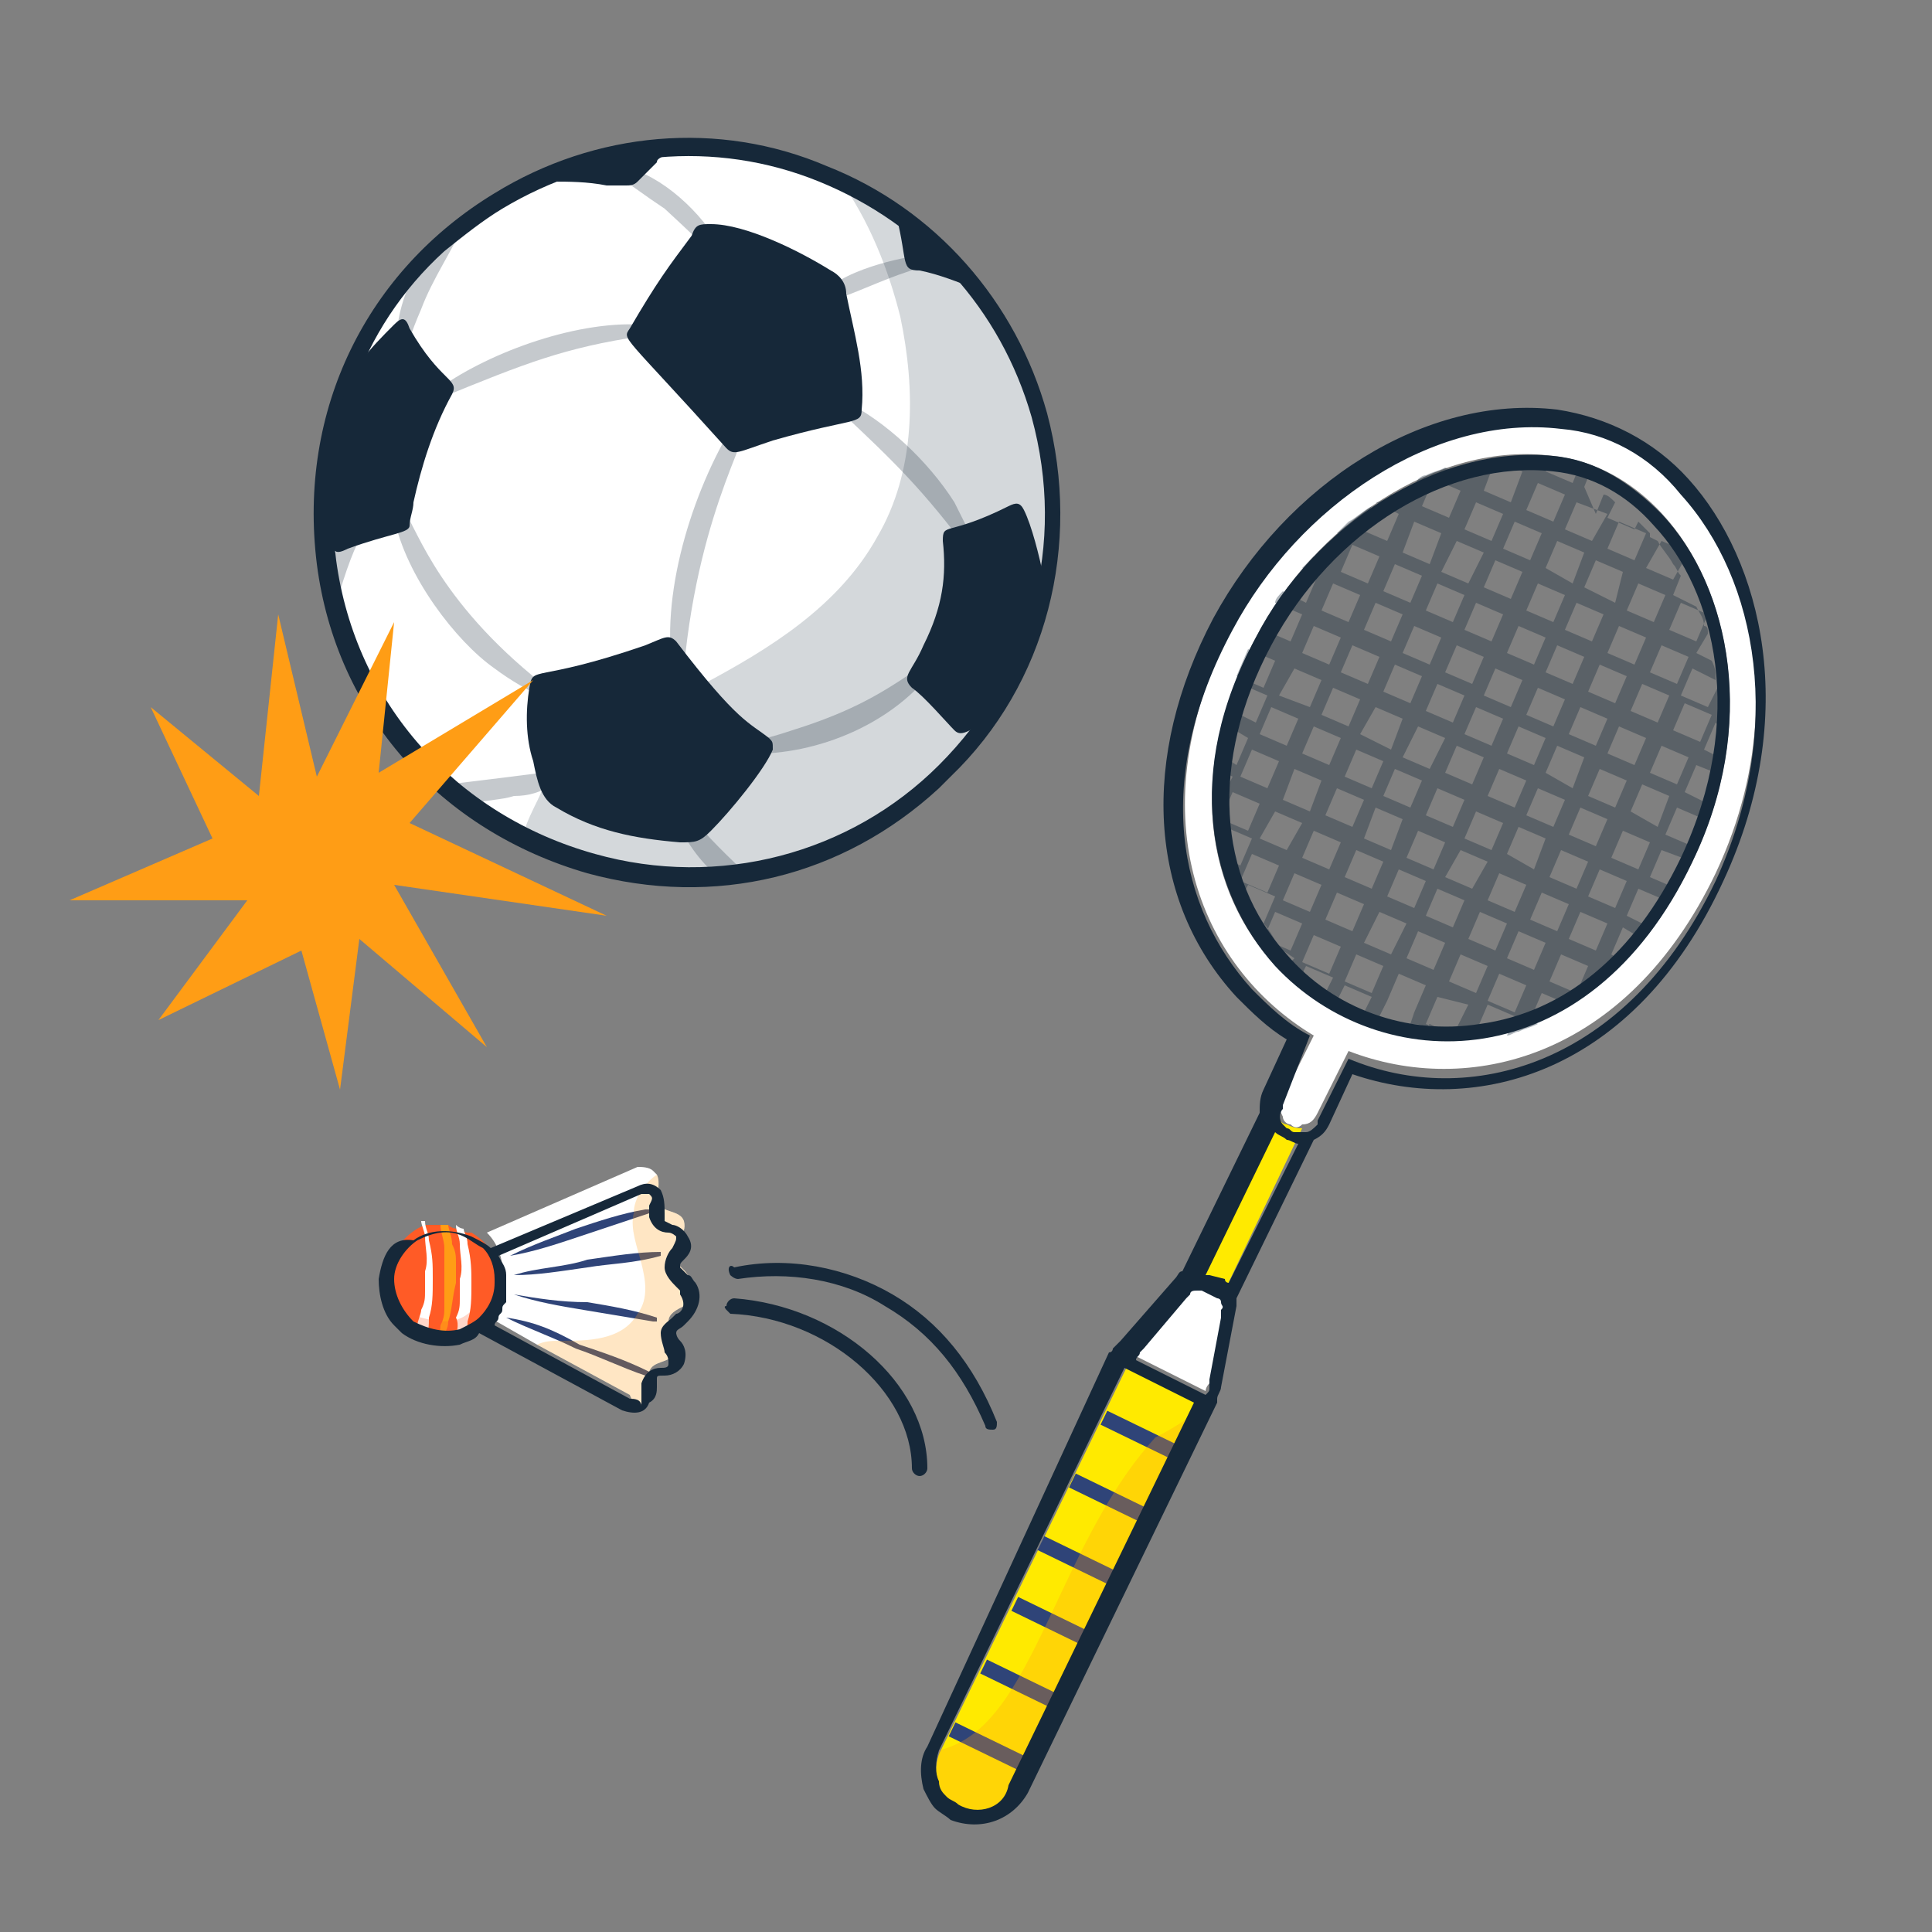 <?xml version="1.0" encoding="utf-8"?>
<!-- Generator: Adobe Illustrator 24.0.1, SVG Export Plug-In . SVG Version: 6.00 Build 0)  -->
<svg version="1.1" id="Layer_1" xmlns="http://www.w3.org/2000/svg" xmlns:xlink="http://www.w3.org/1999/xlink" x="0px" y="0px"
	 viewBox="0 0 50 50" style="enable-background:new 0 0 50 50;" xml:space="preserve">
<rect x="0" y="0" width="50" height="50" fill="#808080" stroke="none"/>
<style type="text/css">
	.st0{fill:#FFFFFF;}
	.st1{opacity:0.18;fill:#162839;enable-background:new    ;}
	.st2{opacity:0.25;}
	.st3{fill:#162839;}
	.st4{fill:#FF9D15;}
	.st5{fill:#FF5B26;}
	.st6{fill:#2F4478;}
	.st7{fill:#FFEA00;}
	.st8{opacity:0.28;}
	.st9{opacity:0.35;fill:#162839;enable-background:new    ;}
</style>
<g>
	<g>
		<g>
			<path class="st0" d="M26.9,10.7c0,0.2,0.1,0.3,0.1,0.5c0,0.2,0.1,0.5,0.1,0.7c0,0.1,0,0.1,0,0.2c0,0.1,0,0.1,0,0.2
				c0.2,2.1-0.3,4-1.2,5.7c0,0.1-0.1,0.1-0.1,0.2c0,0.1-0.1,0.1-0.1,0.2c0,0.1-0.1,0.1-0.1,0.2c-0.1,0.1-0.1,0.2-0.2,0.3
				c0,0.1-0.1,0.1-0.1,0.2c-1.1,1.4-2.6,2.5-4.3,3.1c-0.1,0-0.2,0.1-0.2,0.1c-0.1,0-0.1,0-0.2,0.1c0,0-0.1,0-0.1,0c0,0-0.1,0-0.1,0
				c0,0-0.1,0-0.1,0c-1.5,0.4-3.2,0.4-4.9-0.1c-0.4-0.1-0.7-0.2-1.1-0.4c-0.1,0-0.1-0.1-0.2-0.1c-0.1,0-0.1,0-0.2-0.1
				c-0.1,0-0.2-0.1-0.2-0.1C7.1,18.5,6.4,9.1,12.9,5.2c2.9-1.7,6.2-1.8,8.9-0.5c0,0,0,0,0,0C24.2,5.8,26.2,7.9,26.9,10.7z"/>
			<path class="st1" d="M27.2,12.1c1,7.2-6.6,13-13.6,9.6c-0.2-0.1,0.4-1.1,0.4-1.2c1.5-2.2,6.7-3,8.7-6.6c1-1.7,1-3.8,0.6-5.7
				c-0.3-1.2-0.8-2.5-1.6-3.6c0,0,0,0,0,0C24.7,6,26.7,8.7,27.2,12.1z"/>
			<g class="st2">
				<path class="st3" d="M19.1,10.8c-1.1,1.7-2,4.4-1.7,6.5c0,0.2,0.3,0.2,0.3,0c0.4-4.3,1.9-6.3,1.6-6.5
					C19.3,10.8,19.2,10.8,19.1,10.8z"/>
				<path class="st3" d="M10.5,13.3c-0.1-0.1-0.3-0.1-0.3,0.1c0.3,1.5,1.6,3.2,2.6,3.9c0.4,0.3,0.9,0.6,1.4,0.8
					c0.2,0.1,0.3-0.1,0.1-0.2C11.4,15.7,10.8,13.7,10.5,13.3z"/>
				<path class="st3" d="M11.3,10.1c-0.1,0.1,0,0.3,0.1,0.2c2.2-0.9,3.2-1.3,5.2-1.6c0.2,0,0.2-0.3,0-0.3
					C14.8,8.3,12.5,9.2,11.3,10.1z"/>
				<path class="st3" d="M18.5,6.5c0.1,0,0.1-0.1,0.1-0.2c-0.6-1-1.7-1.9-2.6-2c-0.1,0-0.2,0.2-0.1,0.2c0.6,0.4,0.7,0.5,1.3,0.9
					C18.4,6.5,18.4,6.6,18.5,6.5z"/>
				<path class="st3" d="M10.3,8.9c0,0.2,0.3,0.2,0.3,0c0-0.1,0-0.2,0.3-0.9c0.3-0.8,0.8-1.5,1.1-2.2c-0.5,0.4-0.9,0.7-1.2,1.1
					C10.5,7.5,10.2,8.3,10.3,8.9z"/>
				<path class="st3" d="M9.3,14c0-0.1-0.1-0.2-0.2-0.2c-0.3,0.2-0.4,0.5-0.6,0.8c0.1,0.4,0.1,0.7,0.2,1.1C8.9,14.8,9.3,13.9,9.3,14
					z"/>
				<path class="st3" d="M14.3,20.3c0.1-0.1,0.1-0.3-0.1-0.3c-0.3,0-0.1,0-2.6,0.3c0.2,0.2,0.4,0.3,0.6,0.5c0.4-0.1,0.8-0.1,1.1-0.2
					C13.7,20.6,14,20.5,14.3,20.3z"/>
				<path class="st3" d="M17.6,21c-0.1,0-0.1,0.1-0.1,0.2c0.2,0.5,0.6,1.1,1.1,1.5c0.2,0,0.5,0,0.7-0.1C17.8,21.2,17.8,20.9,17.6,21
					z"/>
				<path class="st3" d="M24.1,17.4c0.1-0.1-0.1-0.3-0.2-0.2c-1,0.7-1.8,1.2-3.4,1.7c-1.2,0.4-1.4,0.3-1.4,0.5
					c0,0.1,0.1,0.1,0.1,0.1C21,19.6,23,18.8,24.1,17.4z"/>
				<path class="st3" d="M21.9,10.4c-0.1-0.1-0.3,0.1-0.2,0.2c1.5,1.4,2.2,2.1,3.4,3.7c0.1,0.1,0.3,0,0.2-0.1
					c-0.2-0.4-0.4-0.8-0.6-1.2C24,11.9,22.9,10.9,21.9,10.4z"/>
				<path class="st3" d="M21.3,7.6c-0.1,0.1,0,0.3,0.2,0.2c1.1-0.4,1.4-0.6,2.4-0.9c0.1,0,0.1-0.2,0-0.3C23.7,6.6,21.9,6.9,21.3,7.6
					z"/>
			</g>
		</g>
		<g>
			<g>
				<g>
					<path class="st3" d="M24.3,20.4c-2.5,2.3-5.8,3.1-9.1,2.2l0,0c-3.8-1.1-6.5-4.1-7-8C7.7,10.6,9.5,7,12.8,5
						c2.6-1.6,5.8-1.9,8.6-0.7c2.8,1.1,4.9,3.5,5.7,6.4c0.9,3.4,0,7-2.5,9.4C24.5,20.2,24.4,20.3,24.3,20.4z M11.5,6.5
						c-2.2,2-3.2,4.9-2.8,8c0.5,3.7,3.1,6.6,6.7,7.6l0,0c3.2,0.9,6.6,0,8.9-2.3c2.4-2.4,3.3-5.7,2.4-9c-0.8-2.8-2.8-5-5.5-6.1
						c-2.7-1.1-5.7-0.8-8.2,0.7C12.5,5.7,12,6.1,11.5,6.5z"/>
				</g>
			</g>
			<g>
				<g>
					<path class="st3" d="M18.4,5.8c0.9,0,2.3,0.7,3.1,1.2c0.2,0.1,0.4,0.3,0.4,0.6c0.2,1,0.5,2,0.4,3c0,0.4-0.2,0.2-2.3,0.8
						c-0.9,0.3-1,0.4-1.2,0.2c-2.7-3-2.7-2.8-2.5-3.1c0.7-1.2,1-1.6,1.6-2.4C18,5.8,18.1,5.8,18.4,5.8z"/>
					<path class="st3" d="M13.7,17.8c0.1-0.6,0.1-0.1,3-1.1c0.5-0.2,0.6-0.3,0.8-0.1c1.6,2.1,1.9,2.1,2.4,2.5
						c0.1,0.1,0.1,0.1,0.1,0.3c-0.2,0.5-1.1,1.6-1.6,2.1c-0.3,0.3-0.4,0.3-0.8,0.3c-1.2-0.1-2.2-0.3-3.2-0.9
						c-0.4-0.2-0.5-0.7-0.6-1.2C13.6,19.1,13.6,18.4,13.7,17.8z"/>
					<path class="st3" d="M9.3,9.4c0.3-0.4,0.6-0.7,0.9-1c0.2-0.2,0.3-0.2,0.4,0.1c0.8,1.4,1.3,1.3,1.1,1.7c-0.5,0.9-0.8,1.9-1,2.8
						c0,0.2-0.1,0.4-0.1,0.6c0,0.2-0.5,0.2-1.6,0.6c-0.4,0.2-0.4,0.1-0.7-0.9C8.4,13.3,8.5,10.6,9.3,9.4z"/>
					<path class="st3" d="M25.9,18.2c-0.1,0.2-0.1,0.2-0.8,0.7c-0.2,0.1-0.3,0.1-0.4,0c-0.2-0.2-0.8-0.9-1.1-1.1
						c-0.3-0.3,0-0.4,0.3-1.1c0.5-1,0.6-1.8,0.5-2.7c0-0.5,0.1-0.1,1.7-0.9c0.2-0.1,0.3-0.1,0.4,0.1c0.2,0.4,0.4,1.2,0.5,1.7
						C27.2,15.6,26.1,17.8,25.9,18.2z"/>
					<path class="st3" d="M17,3.8c0.1,0,0.1,0,0.1,0c0.1,0,0.2,0,0.2,0c0,0.1-0.1,0.1-0.1,0.2C17.1,4.1,17,4.1,17,4.2
						c-0.2,0.2-0.3,0.3-0.5,0.5c-0.1,0.1-0.2,0.1-0.3,0.1c-0.2,0-0.3,0-0.5,0c-0.5-0.1-1-0.1-1.4-0.1c-0.1,0-0.2,0-0.3,0
						c0-0.2,0.2-0.1,0.3-0.2c0.6-0.3,1.2-0.4,1.9-0.6C16.4,3.9,16.7,3.8,17,3.8z"/>
					<path class="st3" d="M23.2,5.6c0-0.1,0.1-0.2,0.1-0.1c0.5,0.3,1.2,0.9,2,1.9c0,0,0,0.1,0.1,0.1c0,0,0,0.1,0,0.1c0,0,0,0,0,0
						c-0.1,0-0.1,0-0.1-0.1c-0.5-0.2-1-0.4-1.5-0.5C23.3,7,23.5,6.8,23.2,5.6C23.2,5.6,23.2,5.6,23.2,5.6z"/>
				</g>
			</g>
		</g>
	</g>
	<polygon class="st4" points="9.8,20 13.8,17.6 10.6,21.3 15.7,23.7 10.2,22.9 12.6,27.1 9.3,24.3 8.8,28.2 7.8,24.6 4.1,26.4 
		6.4,23.3 1.8,23.3 5.5,21.7 3.9,18.3 6.7,20.6 7.2,15.9 8.2,20.1 10.2,16.1 	"/>
</g>
<g>
	<g>
		<g>
			<g>
				<path class="st5" d="M11.4,34.7C11.4,34.7,11.5,34.7,11.4,34.7c0.1,0,0.2,0,0.3,0c0.1,0,0.1,0,0.2,0c0.6-0.2,1-0.7,1.1-1.4
					c0-0.6-0.3-1.1-0.8-1.4c0,0-0.1,0-0.1,0c0,0,0,0,0,0c0,0-0.1,0-0.2-0.1c-0.1,0-0.2,0-0.3-0.1c0,0,0,0,0,0c-0.1,0-0.1,0-0.2,0
					c-0.1,0-0.2,0-0.3,0c0,0-0.1,0-0.1,0c-0.5,0.2-0.9,0.7-1,1.3c0,0.3,0,0.5,0.2,0.8c0,0,0,0,0,0c0.1,0.3,0.4,0.5,0.6,0.6
					c0,0,0.1,0,0.1,0.1c0.1,0,0.2,0.1,0.2,0.1C11.3,34.6,11.4,34.6,11.4,34.7z"/>
				<path class="st0" d="M16.7,36.2c0.1-0.2,0-0.4,0.1-0.7c0.1-0.3,0.5-0.2,0.7-0.5c0.2-0.3-0.3-0.5-0.2-0.8c0-0.2,0.2-0.3,0.4-0.4
					c0.2-0.2,0.3-0.5,0.1-0.8c-0.1-0.2-0.4-0.3-0.4-0.6c0-0.3,0.4-0.4,0.3-0.8c-0.1-0.3-0.6-0.2-0.7-0.5c0-0.2,0.1-0.5,0-0.7
					c0,0,0,0-0.1-0.1c-0.1-0.1-0.3-0.1-0.4-0.1l-3.9,1.7c0.6,0.6,0.5,1.6-0.1,2.1l1.4,0.8l2.4,1.3C16.4,36.4,16.7,36.4,16.7,36.2z"
					/>
				<g>
					<path class="st6" d="M13.3,33c0.6,0,1.2-0.1,1.9-0.2c0.6-0.1,1.2-0.1,1.9-0.3c0,0,0,0,0-0.1c0,0,0,0,0,0
						c-0.6,0-1.2,0.1-1.9,0.2C14.6,32.8,13.9,32.8,13.3,33C13.3,33,13.3,33,13.3,33C13.3,33,13.3,33,13.3,33z"/>
					<path class="st6" d="M13.2,32.5c0.6-0.1,1.2-0.3,1.8-0.5c0.6-0.2,1.2-0.4,1.8-0.6c0,0,0,0,0-0.1c0,0,0,0-0.1,0
						c-0.6,0.1-1.2,0.3-1.8,0.5C14.4,32,13.8,32.2,13.2,32.5C13.2,32.4,13.2,32.5,13.2,32.5C13.2,32.5,13.2,32.5,13.2,32.5z"/>
					<path class="st6" d="M13.3,33.5c0.6,0.2,1.2,0.3,1.8,0.4c0.6,0.1,1.2,0.2,1.8,0.3c0,0,0,0,0.1,0c0,0,0,0,0-0.1
						c-0.6-0.2-1.2-0.3-1.8-0.4C14.5,33.7,13.9,33.6,13.3,33.5C13.3,33.5,13.3,33.5,13.3,33.5C13.3,33.5,13.3,33.5,13.3,33.5z"/>
					<path class="st6" d="M13.1,34.1c0.6,0.3,1.2,0.5,1.8,0.8c0.6,0.2,1.2,0.5,1.8,0.7c0,0,0.1,0,0.1,0c0,0,0,0,0-0.1
						c-0.6-0.3-1.2-0.5-1.8-0.7C14.3,34.4,13.8,34.2,13.1,34.1C13.1,34,13.1,34,13.1,34.1C13.1,34,13.1,34.1,13.1,34.1z"/>
				</g>
				<path class="st4" d="M11.4,34.7C11.4,34.7,11.5,34.7,11.4,34.7c0.1-0.2,0.2-0.3,0.2-0.5c0.1-0.3,0.1-0.6,0.2-1
					c0-0.2,0-0.3,0-0.5c0-0.2,0-0.3-0.1-0.5c0-0.2-0.1-0.4-0.1-0.5c0,0,0,0,0,0c-0.1,0-0.1,0-0.2,0c0,0.2,0.1,0.4,0.1,0.6
					c0,0.2,0,0.3,0,0.5c0,0.2,0,0.3,0,0.5c0,0.2,0,0.3,0,0.5c0,0.2,0,0.3-0.1,0.5c0,0.2-0.1,0.4-0.1,0.6
					C11.3,34.6,11.4,34.6,11.4,34.7z"/>
				<g>
					<path class="st0" d="M11,34.6c0.1-0.1,0.1-0.3,0.1-0.5c0.1-0.3,0.1-0.6,0.1-1s0-0.6-0.1-1c0-0.2-0.1-0.3-0.1-0.5
						c0,0-0.1,0-0.1,0c0,0.1,0.1,0.3,0.1,0.4c0,0.3,0.1,0.6,0,0.9c0,0.2,0,0.3,0,0.5c0,0.2,0,0.3-0.1,0.5c0,0.1-0.1,0.3-0.1,0.4
						C10.9,34.5,10.9,34.5,11,34.6z"/>
					<path class="st0" d="M11.8,34.6c0.1,0,0.1,0,0.2,0c0.1-0.1,0.1-0.3,0.1-0.4c0.1-0.3,0.1-0.6,0.1-1c0-0.3,0-0.6-0.1-1
						c0-0.2-0.1-0.3-0.1-0.4c0,0,0,0,0,0c0,0-0.1,0-0.2-0.1c0,0.2,0.1,0.3,0.1,0.5c0,0.3,0.1,0.6,0,0.9c0,0.2,0,0.3,0,0.5
						c0,0.2,0,0.3-0.1,0.5C11.9,34.3,11.8,34.5,11.8,34.6z"/>
				</g>
				<g class="st2">
					<g>
						<path class="st4" d="M16.7,36.2c0.1-0.2,0-0.4,0.1-0.7c0.1-0.3,0.5-0.2,0.7-0.5c0.2-0.3-0.3-0.5-0.2-0.8
							c0-0.2,0.2-0.3,0.4-0.4c0.2-0.2,0.3-0.5,0.1-0.8c-0.1-0.2-0.4-0.3-0.4-0.6c0-0.3,0.4-0.4,0.3-0.8c-0.1-0.3-0.6-0.2-0.7-0.5
							c0-0.2,0.1-0.5,0-0.7c-0.3,0.2-0.6,0.6-0.6,1c-0.1,0.4,0.1,0.9,0.2,1.3c0.1,0.4,0.2,0.9-0.1,1.3c-0.4,0.7-1.3,0.7-2,0.7
							c-0.2,0-0.4,0-0.6,0.1l2.4,1.3C16.4,36.4,16.7,36.4,16.7,36.2z"/>
					</g>
					<g>
						<path class="st5" d="M11.4,34.7c0.8,0,1.5-0.6,1.6-1.4c0-0.6-0.3-1.1-0.8-1.4c0,0.5,0.5,1.3,0.1,1.9c-0.5,0.7-1.4,0.3-2,0.1
							c0,0,0,0-0.1,0c0,0,0,0,0,0C10.4,34.3,10.9,34.6,11.4,34.7z"/>
					</g>
				</g>
			</g>
			<path class="st3" d="M9.8,33.1c0,0.4,0.1,0.9,0.4,1.2c0.1,0.1,0.1,0.1,0.2,0.2c0.4,0.3,1,0.4,1.5,0.3c0.2-0.1,0.4-0.1,0.5-0.3
				l3.7,2c0.3,0.1,0.6,0.1,0.7-0.2C17,36.2,17,36,17,35.9c0-0.1,0-0.2,0-0.2c0-0.1,0-0.1,0.2-0.1c0.2,0,0.4-0.1,0.5-0.3
				c0.1-0.3,0-0.5-0.1-0.6c-0.1-0.1-0.1-0.2-0.1-0.2c0-0.1,0.1-0.1,0.2-0.2c0,0,0.1-0.1,0.1-0.1c0.3-0.3,0.4-0.7,0.2-1
				c-0.1-0.1-0.1-0.2-0.2-0.2c-0.1-0.1-0.2-0.2-0.2-0.2c0-0.1,0-0.1,0.1-0.2c0.1-0.1,0.3-0.3,0.1-0.6c-0.1-0.2-0.3-0.3-0.4-0.3
				c-0.2-0.1-0.2-0.1-0.2-0.1c0-0.1,0-0.1,0-0.2c0-0.2,0-0.4-0.1-0.6c-0.2-0.2-0.4-0.2-0.6-0.1l-3.8,1.6c-0.1-0.1-0.3-0.2-0.5-0.3
				c0,0,0,0,0,0c-0.5-0.2-1.1-0.2-1.5,0.1C10.1,32,9.9,32.5,9.8,33.1z M16.3,36.2l-3.5-1.9c0,0,0,0,0,0c0-0.1,0.1-0.1,0.1-0.2
				c0,0,0,0,0,0c0-0.1,0.1-0.1,0.1-0.2c0,0,0,0,0,0c0-0.1,0-0.1,0.1-0.2c0,0,0,0,0-0.1c0-0.1,0-0.2,0-0.2c0-0.1,0-0.2,0-0.2
				c0,0,0,0,0,0c0-0.1,0-0.2,0-0.2c0,0,0,0,0,0c0-0.2-0.1-0.3-0.2-0.5c0,0,0,0,0,0l3.7-1.6c0.1,0,0.2,0,0.2,0c0.1,0.1,0.1,0.1,0,0.3
				c0,0.1,0,0.2,0,0.3c0.1,0.3,0.3,0.4,0.5,0.4c0.1,0,0.2,0.1,0.2,0.1c0,0.1,0,0.1-0.1,0.3c-0.1,0.1-0.2,0.3-0.2,0.5
				c0,0.2,0.2,0.4,0.3,0.5c0,0,0.1,0.1,0.1,0.1c0,0,0,0,0,0.1c0.2,0.3,0,0.5-0.1,0.5c0,0-0.1,0.1-0.1,0.1c-0.1,0.1-0.3,0.2-0.3,0.4
				c0,0.2,0.1,0.4,0.1,0.5c0.1,0.1,0.1,0.2,0.1,0.3c0,0.1-0.1,0.1-0.2,0.1c-0.2,0-0.4,0.1-0.5,0.4c0,0.1,0,0.2,0,0.3
				c0,0.1,0,0.2,0,0.3c0,0,0,0,0,0C16.6,36.2,16.4,36.2,16.3,36.2z M10.8,32.1c0.4-0.2,0.8-0.3,1.2-0.1c0,0,0,0,0,0
				c0.2,0.1,0.3,0.2,0.5,0.3l0,0l0,0c0,0,0,0,0,0c0.2,0.2,0.3,0.5,0.3,0.8c0,0,0,0.1,0,0.1c0,0.4-0.2,0.7-0.4,0.9
				c-0.1,0.1-0.3,0.2-0.5,0.3c0,0,0,0,0,0c-0.4,0.1-0.8,0-1.2-0.2c-0.3-0.3-0.5-0.7-0.5-1.1C10.2,32.7,10.5,32.3,10.8,32.1z"/>
		</g>
		<g>
			<g>
				<path class="st3" d="M18.9,33c0,0,0.1,0.1,0.2,0.1c1.3-0.2,2.7,0,3.8,0.7c1.2,0.7,2,1.7,2.6,3.1c0,0.1,0.1,0.1,0.2,0.1
					c0.1,0,0.1-0.1,0.1-0.2c-0.6-1.5-1.5-2.6-2.7-3.3c-1.2-0.7-2.7-1-4.1-0.7C18.9,32.7,18.8,32.8,18.9,33
					C18.9,32.9,18.9,32.9,18.9,33z"/>
			</g>
			<g>
				<path class="st3" d="M18.8,33.9c0,0,0.1,0.1,0.1,0.1c2.5,0.1,4.7,2,4.7,4c0,0.1,0.1,0.2,0.2,0.2c0.1,0,0.2-0.1,0.2-0.2
					c0-2.2-2.3-4.2-5-4.4c-0.1,0-0.2,0.1-0.2,0.2C18.7,33.8,18.8,33.9,18.8,33.9z"/>
			</g>
		</g>
	</g>
	<g>
		<g>
			<g>
				<path class="st7" d="M31.1,36.2l-4.9,10.1c-0.2,0.5-0.9,0.7-1.4,0.5c-0.3-0.1-0.4-0.3-0.5-0.6c-0.1-0.2-0.1-0.5,0-0.8l4.9-10.1
					c0,0,0-0.1,0.1-0.1l1.8,0.9C31.2,36.1,31.1,36.1,31.1,36.2z"/>
				<path class="st7" d="M33.7,29.2l-2.1,4.4c0,0-0.1-0.1-0.1-0.1l-0.4-0.2c0,0-0.1,0-0.1,0l2.1-4.4c0,0.1,0.1,0.2,0.2,0.2
					C33.5,29.2,33.6,29.2,33.7,29.2z"/>
			</g>
			<g>
				
					<rect x="29.3" y="36.1" transform="matrix(0.437 -0.899 0.899 0.437 -16.776 47.435)" class="st6" width="0.4" height="2"/>
				
					<rect x="28.5" y="37.7" transform="matrix(0.437 -0.899 0.899 0.437 -18.681 47.641)" class="st6" width="0.4" height="2"/>
				
					<rect x="27.7" y="39.3" transform="matrix(0.437 -0.899 0.899 0.437 -20.582 47.844)" class="st6" width="0.4" height="2"/>
				<rect x="27" y="41" transform="matrix(0.437 -0.899 0.899 0.437 -22.483 48.044)" class="st6" width="0.4" height="2"/>
				
					<rect x="26.2" y="42.6" transform="matrix(0.437 -0.899 0.899 0.437 -24.379 48.247)" class="st6" width="0.4" height="2"/>
				
					<rect x="25.4" y="44.2" transform="matrix(0.437 -0.899 0.899 0.437 -26.284 48.454)" class="st6" width="0.4" height="2"/>
			</g>
			<g class="st8">
				<path class="st4" d="M30.9,36.6l-4.7,9.7c-0.2,0.5-0.9,0.7-1.4,0.5c-0.3-0.1-0.4-0.3-0.5-0.6c-0.1-0.2-0.1-0.5,0-0.8l0-0.1
					c0.4-0.1,0.8-0.3,1.2-0.7c1.5-1.5,2.3-5.1,4.4-7.4C30.3,37,30.6,36.8,30.9,36.6z"/>
			</g>
			<g>
				<path class="st0" d="M31.2,36l-1.8-0.9c0-0.1,0.1-0.1,0.1-0.2l1.4-1.6c0-0.1,0.1-0.1,0.2-0.1c0,0,0.1,0,0.1,0l0.4,0.2
					c0,0,0.1,0,0.1,0.1c0,0.1,0.1,0.1,0,0.2l-0.4,2.1C31.2,35.9,31.2,36,31.2,36z"/>
				<path class="st0" d="M40.4,11c-3.3-0.4-6.8,2-8.5,5.2c-2.5,4.8-0.9,8.8,2.1,10.6l-0.8,1.6c-0.1,0.2-0.1,0.3,0,0.5
					c0,0.1,0.1,0.2,0.2,0.2c0.1,0.1,0.2,0.1,0.3,0c0.2,0,0.3-0.1,0.4-0.3l0.8-1.6c3.1,1.2,7.2,0.2,9.5-4.6
					C47,17.1,44.4,11.5,40.4,11z M32.5,16.5c1.5-2.9,4.7-5.1,7.7-4.7c3.6,0.4,6,5.5,3.6,10.5C39.4,31.5,27.7,25.6,32.5,16.5z"/>
			</g>
			<path class="st9" d="M41.7,25.2c0.1-0.1,0.2-0.2,0.3-0.3l-0.3-0.2l0.3-0.7l0.5,0.3c0.1-0.1,0.2-0.2,0.2-0.3l-0.6-0.3l0.3-0.7
				l0.7,0.3c0.1-0.1,0.1-0.2,0.2-0.3c0.1-0.2,0.2-0.4,0.3-0.7c0,0,0,0,0,0c0.1-0.1,0.1-0.2,0.2-0.4c0-0.1,0.1-0.1,0.1-0.2l-0.1,0.2
				l-0.7-0.3l0.3-0.7l0.7,0.3c0-0.1,0.1-0.3,0.1-0.4l-0.6-0.3l0.3-0.7l0.5,0.2c0-0.1,0-0.3,0.1-0.4l-0.4-0.2l0.3-0.7l0.1,0.1
				c0-0.1,0-0.3,0-0.4c0-0.2,0-0.5,0-0.7l-0.3,0.6l-0.7-0.3l0.3-0.7l0.6,0.3c0-0.2,0-0.3-0.1-0.5l-0.4-0.2l0.3-0.5
				c0-0.1,0-0.2-0.1-0.2c0-0.2-0.1-0.3-0.2-0.5l-0.6-0.3l0.2-0.5c-0.1-0.1-0.1-0.2-0.2-0.3c-0.1-0.2-0.3-0.4-0.4-0.6l-0.2-0.1l0-0.1
				c-0.1-0.1-0.2-0.2-0.3-0.3l-0.1,0.2l-0.7-0.3l0.2-0.4c-0.1-0.1-0.2-0.2-0.3-0.2l-0.2,0.5L41,12.6l0.2-0.5C41.1,12,41,12,40.9,12
				l-0.2,0.5l-0.7-0.3l0.1-0.3c-0.1,0-0.3,0-0.4,0l-0.1,0.1l-0.2-0.1c-0.3,0-0.5,0-0.8,0.1c-0.1,0-0.2,0-0.4,0.1L38,12.4l-0.6-0.3
				c-0.2,0.1-0.3,0.1-0.5,0.2c-0.1,0-0.2,0.1-0.2,0.1L36.4,13L36,12.8c-0.1,0.1-0.3,0.2-0.4,0.2l0.6,0.3l-0.3,0.7l-0.7-0.3l0.3-0.6
				c-0.2,0.1-0.4,0.3-0.6,0.4c-0.1,0.1-0.2,0.2-0.3,0.3l0.1,0l-0.3,0.7L34,14.4c-0.1,0.1-0.2,0.2-0.3,0.3l0.4,0.2l-0.3,0.7l-0.6-0.3
				c-0.1,0.1-0.2,0.2-0.2,0.3l0.7,0.3l-0.3,0.7l-0.7-0.3l0.1-0.2c0,0-0.1,0.1-0.1,0.1c0,0.1-0.1,0.1-0.1,0.2c0,0.1-0.1,0.1-0.1,0.2
				c-0.1,0.2-0.2,0.5-0.3,0.7c-0.1,0.1-0.1,0.2-0.1,0.4l0.7,0.3l-0.3,0.7l-0.6-0.3c0,0.1-0.1,0.3-0.1,0.4l0.5,0.3l-0.3,0.7l-0.3-0.2
				c0,0.1,0,0.3,0,0.4l0.2,0.1l-0.2,0.4c0,0.1,0,0.2,0,0.4c0,0.2,0,0.3,0,0.5l0.7,0.3l-0.3,0.7l-0.2-0.1c0,0.2,0.1,0.3,0.2,0.5
				c0,0.1,0.1,0.2,0.1,0.3l0.1-0.2l0.7,0.3l-0.3,0.7c0,0,0,0,0,0c0.2,0.2,0.3,0.5,0.5,0.7l0.3,0.2l-0.1,0.1c0.1,0.1,0.2,0.2,0.3,0.3
				l0.1-0.2l0.7,0.3l-0.2,0.4c0.1,0.1,0.2,0.1,0.3,0.2l0.2-0.4l0.7,0.3l-0.2,0.4c0.1,0,0.2,0.1,0.4,0.1l0.2-0.4l0.7,0.3l-0.1,0.3
				c0.1,0,0.3,0,0.4,0.1l0.1-0.1l0.4,0.2c0.3,0,0.6,0,0.8,0l0,0l0.3-0.7l0.7,0.3L39,26.8c0.1,0,0.2-0.1,0.3-0.1
				c0.2-0.1,0.3-0.1,0.5-0.2l-0.2-0.1l0.3-0.7l0.7,0.3l0,0c0,0,0,0,0,0c0.1-0.1,0.3-0.2,0.4-0.3c0.1-0.1,0.2-0.1,0.3-0.2l0.2-0.5
				L41.7,25.2z M41.3,24.6l-0.7-0.3l0.3-0.7l0.7,0.3L41.3,24.6z M39.7,25.1L39,24.8l0.3-0.7l0.7,0.3L39.7,25.1z M38.2,25.7l-0.7-0.3
				l0.3-0.7l0.7,0.3L38.2,25.7z M33.5,22.6l0.7,0.3l-0.3,0.7l-0.7-0.3L33.5,22.6z M33,21l0.7,0.3L33.3,22l-0.7-0.3L33,21z
				 M33.5,19.9l0.7,0.3L33.9,21l-0.7-0.3L33.5,19.9z M34,18.8l0.7,0.3l-0.3,0.7l-0.7-0.3L34,18.8z M33.5,17.3l0.7,0.3l-0.3,0.7
				L33.1,18L33.5,17.3z M35,16.7l0.7,0.3l-0.3,0.7l-0.7-0.3L35,16.7z M35.6,15.6l0.7,0.3l-0.3,0.7l-0.7-0.3L35.6,15.6z M36.1,14.6
				l0.7,0.3l-0.3,0.7l-0.7-0.3L36.1,14.6z M37.7,14l0.7,0.3L38,15.1l-0.7-0.3L37.7,14z M38.2,13l0.7,0.3L38.6,14l-0.7-0.3L38.2,13z
				 M42.8,16.1l-0.7-0.3l0.3-0.7l0.7,0.3L42.8,16.1z M42.3,17.2l-0.7-0.3l0.3-0.7l0.7,0.3L42.3,17.2z M42.9,18.7l-0.7-0.3l0.3-0.7
				l0.7,0.3L42.9,18.7z M42.3,19.8l-0.7-0.3l0.3-0.7l0.7,0.3L42.3,19.8z M41.8,20.9l-0.7-0.3l0.3-0.7l0.7,0.3L41.8,20.9z M42.4,22.5
				l-0.7-0.3l0.3-0.7l0.7,0.3L42.4,22.5z M40.8,23l-0.7-0.3l0.3-0.7l0.7,0.3L40.8,23z M40.3,24.1l-0.7-0.3l0.3-0.7l0.7,0.3
				L40.3,24.1z M38.7,24.6L38,24.3l0.3-0.7l0.7,0.3L38.7,24.6z M35.1,22l0.7,0.3l-0.3,0.7l-0.7-0.3L35.1,22z M34.6,20.4l0.7,0.3
				l-0.3,0.7l-0.7-0.3L34.6,20.4z M35.1,19.4l0.7,0.3l-0.3,0.7l-0.7-0.3L35.1,19.4z M35.6,18.3l0.7,0.3L36,19.4L35.2,19L35.6,18.3z
				 M36.1,17.2l0.7,0.3l-0.3,0.7l-0.7-0.3L36.1,17.2z M36.6,16.2l0.7,0.3L37,17.2l-0.7-0.3L36.6,16.2z M37.2,15.1l0.7,0.3l-0.3,0.7
				l-0.7-0.3L37.2,15.1z M38.7,14.5l0.7,0.3l-0.3,0.7l-0.7-0.3L38.7,14.5z M41.2,16.6l-0.7-0.3l0.3-0.7l0.7,0.3L41.2,16.6z
				 M40.7,17.7L40,17.4l0.3-0.7l0.7,0.3L40.7,17.7z M41.3,19.3l-0.7-0.3l0.3-0.7l0.7,0.3L41.3,19.3z M40.7,20.4L40,20l0.3-0.7
				l0.7,0.3L40.7,20.4z M40.2,21.4l-0.7-0.3l0.3-0.7l0.7,0.3L40.2,21.4z M39.7,22.5L39,22.1l0.3-0.7l0.7,0.3L39.7,22.5z M39.2,23.6
				l-0.7-0.3l0.3-0.7l0.7,0.3L39.2,23.6z M36.7,21.5l0.7,0.3l-0.3,0.7l-0.7-0.3L36.7,21.5z M36.1,19.9l0.7,0.3l-0.3,0.7l-0.7-0.3
				L36.1,19.9z M36.7,18.8l0.7,0.3L37,19.9l-0.7-0.3L36.7,18.8z M37.2,17.7l0.7,0.3l-0.3,0.7l-0.7-0.3L37.2,17.7z M37.7,16.7
				l0.7,0.3l-0.3,0.7l-0.7-0.3L37.7,16.7z M38.2,15.6l0.7,0.3l-0.3,0.7l-0.7-0.3L38.2,15.6z M39.7,17.2l-0.7-0.3l0.3-0.7l0.7,0.3
				L39.7,17.2z M39.1,18.3l-0.7-0.3l0.3-0.7l0.7,0.3L39.1,18.3z M39.7,19.8L39,19.5l0.3-0.7l0.7,0.3L39.7,19.8z M39.2,20.9l-0.7-0.3
				l0.3-0.7l0.7,0.3L39.2,20.9z M38.6,22l-0.7-0.3l0.3-0.7l0.7,0.3L38.6,22z M37.7,19.3l0.7,0.3l-0.3,0.7L37.4,20L37.7,19.3z
				 M38.6,19.3L37.9,19l0.3-0.7l0.7,0.3L38.6,19.3z M37.2,20.4l0.7,0.3l-0.3,0.7l-0.7-0.3L37.2,20.4z M37.8,22l0.7,0.3L38.1,23
				l-0.7-0.3L37.8,22z M40.2,18.8l-0.7-0.3l0.3-0.7l0.7,0.3L40.2,18.8z M40.2,16.1l-0.7-0.3l0.3-0.7l0.7,0.3L40.2,16.1z M35.6,20.9
				l0.7,0.3L36,22l-0.7-0.3L35.6,20.9z M36.2,22.5l0.7,0.3l-0.3,0.7l-0.7-0.3L36.2,22.5z M37.2,23l0.7,0.3l-0.3,0.7l-0.7-0.3
				L37.2,23z M41.3,21.9l-0.7-0.3l0.3-0.7l0.7,0.3L41.3,21.9z M41.8,18.2l-0.7-0.3l0.3-0.7l0.7,0.3L41.8,18.2z M41.8,15.6L41,15.2
				l0.3-0.7l0.7,0.3L41.8,15.6z M40.7,15.1L40,14.7l0.3-0.7l0.7,0.3L40.7,15.1z M39.6,14.5l-0.7-0.3l0.3-0.7l0.7,0.3L39.6,14.5z
				 M34.5,17.8l0.7,0.3l-0.3,0.7l-0.7-0.3L34.5,17.8z M34,21.5l0.7,0.3l-0.3,0.7l-0.7-0.3L34,21.5z M34.6,23.1l0.7,0.3L35,24.1
				l-0.7-0.3L34.6,23.1z M35.7,23.6l0.7,0.3L36,24.7l-0.7-0.3L35.7,23.6z M36.7,24.1l0.7,0.3l-0.3,0.7l-0.7-0.3L36.7,24.1z
				 M41.8,23.5l-0.7-0.3l0.3-0.7l0.7,0.3L41.8,23.5z M43.8,22.3L43.4,23l-0.7-0.3l0.3-0.7L43.8,22.3z M42.9,21.4L42.2,21l0.3-0.7
				l0.7,0.3L42.9,21.4z M43.4,20.3L42.7,20l0.3-0.7l0.7,0.3L43.4,20.3z M44.3,18.5l-0.3,0.7l-0.7-0.3l0.3-0.7L44.3,18.5z M43.4,17.7
				l-0.7-0.3l0.3-0.7l0.7,0.3L43.4,17.7z M44.2,15.9l-0.3,0.7l-0.7-0.3l0.3-0.7L44.2,15.9z M43.7,14.3L43.3,15l-0.7-0.3L43,14
				L43.7,14.3z M42.6,13.8l-0.3,0.7l-0.7-0.3l0.3-0.7L42.6,13.8z M41.6,13.3L41.2,14l-0.7-0.3l0.3-0.7L41.6,13.3z M40.5,12.8
				l-0.3,0.7l-0.7-0.3l0.3-0.7L40.5,12.8z M38.7,11.9l0.7,0.3L39.1,13l-0.7-0.3L38.7,11.9z M37.1,12.4l0.7,0.3l-0.3,0.7l-0.7-0.3
				L37.1,12.4z M36.6,13.5l0.7,0.3L37,14.6l-0.7-0.3L36.6,13.5z M35,14.1l0.7,0.3l-0.3,0.7l-0.7-0.3L35,14.1z M34.5,15.1l0.7,0.3
				l-0.3,0.7l-0.7-0.3L34.5,15.1z M34,16.2l0.7,0.3l-0.3,0.7l-0.7-0.3L34,16.2z M32,17.5l0.3-0.7l0.7,0.3l-0.3,0.7L32,17.5z
				 M32.9,18.3l0.7,0.3l-0.3,0.7L32.6,19L32.9,18.3z M32.4,19.4l0.7,0.3l-0.3,0.7l-0.7-0.3L32.4,19.4z M31.6,21.2l0.3-0.7l0.7,0.3
				l-0.3,0.7L31.6,21.2z M32.1,22.8l0.3-0.7l0.7,0.3l-0.3,0.7L32.1,22.8z M32.7,24.3l0.3-0.7l0.7,0.3l-0.3,0.7L32.7,24.3z
				 M33.7,24.9l0.3-0.7l0.7,0.3l-0.3,0.7L33.7,24.9z M34.8,25.4l0.3-0.7l0.7,0.3l-0.3,0.7L34.8,25.4z M35.9,25.9l0.3-0.7l0.7,0.3
				l-0.3,0.7L35.9,25.9z M37.6,26.8l-0.7-0.3l0.3-0.7L38,26L37.6,26.8z M39.2,26.2l-0.7-0.3l0.3-0.7l0.7,0.3L39.2,26.2z M40.8,25.7
				l-0.7-0.3l0.3-0.7l0.7,0.3L40.8,25.7z"/>
		</g>
		<g>
			<path class="st3" d="M26.6,46.4l4.9-10.1c0,0,0-0.1,0-0.1c0,0,0,0,0,0c0-0.1,0.1-0.2,0.1-0.3l0.4-2.1c0-0.1,0-0.2,0-0.2l2-4.1
				c0.2-0.1,0.3-0.2,0.4-0.4l0.6-1.3c3.2,1.1,7.3,0,9.6-5c2-4.3,1-8.3-0.9-10.4c-0.9-1-2.1-1.6-3.4-1.8c-3.4-0.4-7,1.9-8.9,5.4
				c-1.9,3.6-1.7,7.3,0.6,9.8c0.4,0.4,0.8,0.8,1.3,1.1l-0.6,1.3c-0.1,0.2-0.1,0.4-0.1,0.6l-2,4.1c-0.1,0-0.1,0.1-0.2,0.2l-1.4,1.6
				c-0.1,0.1-0.1,0.1-0.2,0.2c0,0,0,0.1-0.1,0.1L24,45.2c-0.2,0.3-0.2,0.7-0.1,1.1c0.1,0.2,0.2,0.4,0.3,0.5c0.1,0.1,0.3,0.2,0.4,0.3
				C25.4,47.4,26.2,47.1,26.6,46.4z M31.3,35.7l0,0.2c0,0.1,0,0.1-0.1,0.2l-1.8-0.9c0-0.1,0.1-0.1,0.1-0.2l0.1-0.1l1.1-1.3l0.1-0.1
				c0-0.1,0.1-0.1,0.2-0.1c0,0,0.1,0,0.1,0l0.4,0.2c0,0,0.1,0,0.1,0.1c0,0,0,0,0,0c0,0.1,0.1,0.1,0,0.2l0,0.2L31.3,35.7z M33.9,26.8
				c-0.6-0.3-1.1-0.8-1.5-1.2c-1.9-2.1-2.6-5.4-0.5-9.3c1.7-3.2,5.2-5.6,8.5-5.2c1.2,0.1,2.3,0.7,3.1,1.7c2,2.2,2.7,6.1,0.9,10
				c-2.3,4.8-6.4,5.9-9.5,4.6l-0.8,1.6c0,0,0,0,0,0.1c-0.1,0.1-0.2,0.2-0.3,0.2c-0.1,0-0.2,0-0.3,0c-0.1,0-0.1-0.1-0.2-0.1
				c0,0-0.1-0.1-0.1-0.1c-0.1-0.1-0.1-0.3,0-0.4c0,0,0,0,0-0.1L33.9,26.8z M33,29.3c0.1,0.1,0.2,0.1,0.3,0.2c0.1,0,0.2,0.1,0.3,0.1
				l-1.8,3.6c0,0-0.1,0-0.1-0.1L31.3,33c0,0-0.1,0-0.1,0L33,29.3z M24.8,46.7c-0.1-0.1-0.2-0.1-0.3-0.2c-0.1-0.1-0.2-0.2-0.2-0.4
				c-0.1-0.2-0.1-0.5,0-0.8l4.8-9.9c0,0,0,0,0,0l1.8,0.9c0,0,0,0,0,0l-4.8,9.9C26,46.8,25.3,47,24.8,46.7z"/>
			<path class="st3" d="M43.8,22.3c1.7-3.5,1-7.1-0.8-9c-0.8-0.8-1.7-1.4-2.8-1.5c-3-0.3-6.2,1.8-7.7,4.7c-1.9,3.5-1.2,6.6,0.5,8.5
				C35.7,27.9,41.1,28,43.8,22.3z M33.3,24.7c-1.8-2-2-5-0.4-8c1.6-3,4.6-4.8,7.3-4.5c1,0.1,1.9,0.6,2.6,1.4c1.6,1.7,2.4,5,0.7,8.6
				c-1.2,2.5-3,4-5.2,4.3C36.4,26.8,34.5,26.1,33.3,24.7z"/>
		</g>
	</g>
</g>
</svg>
